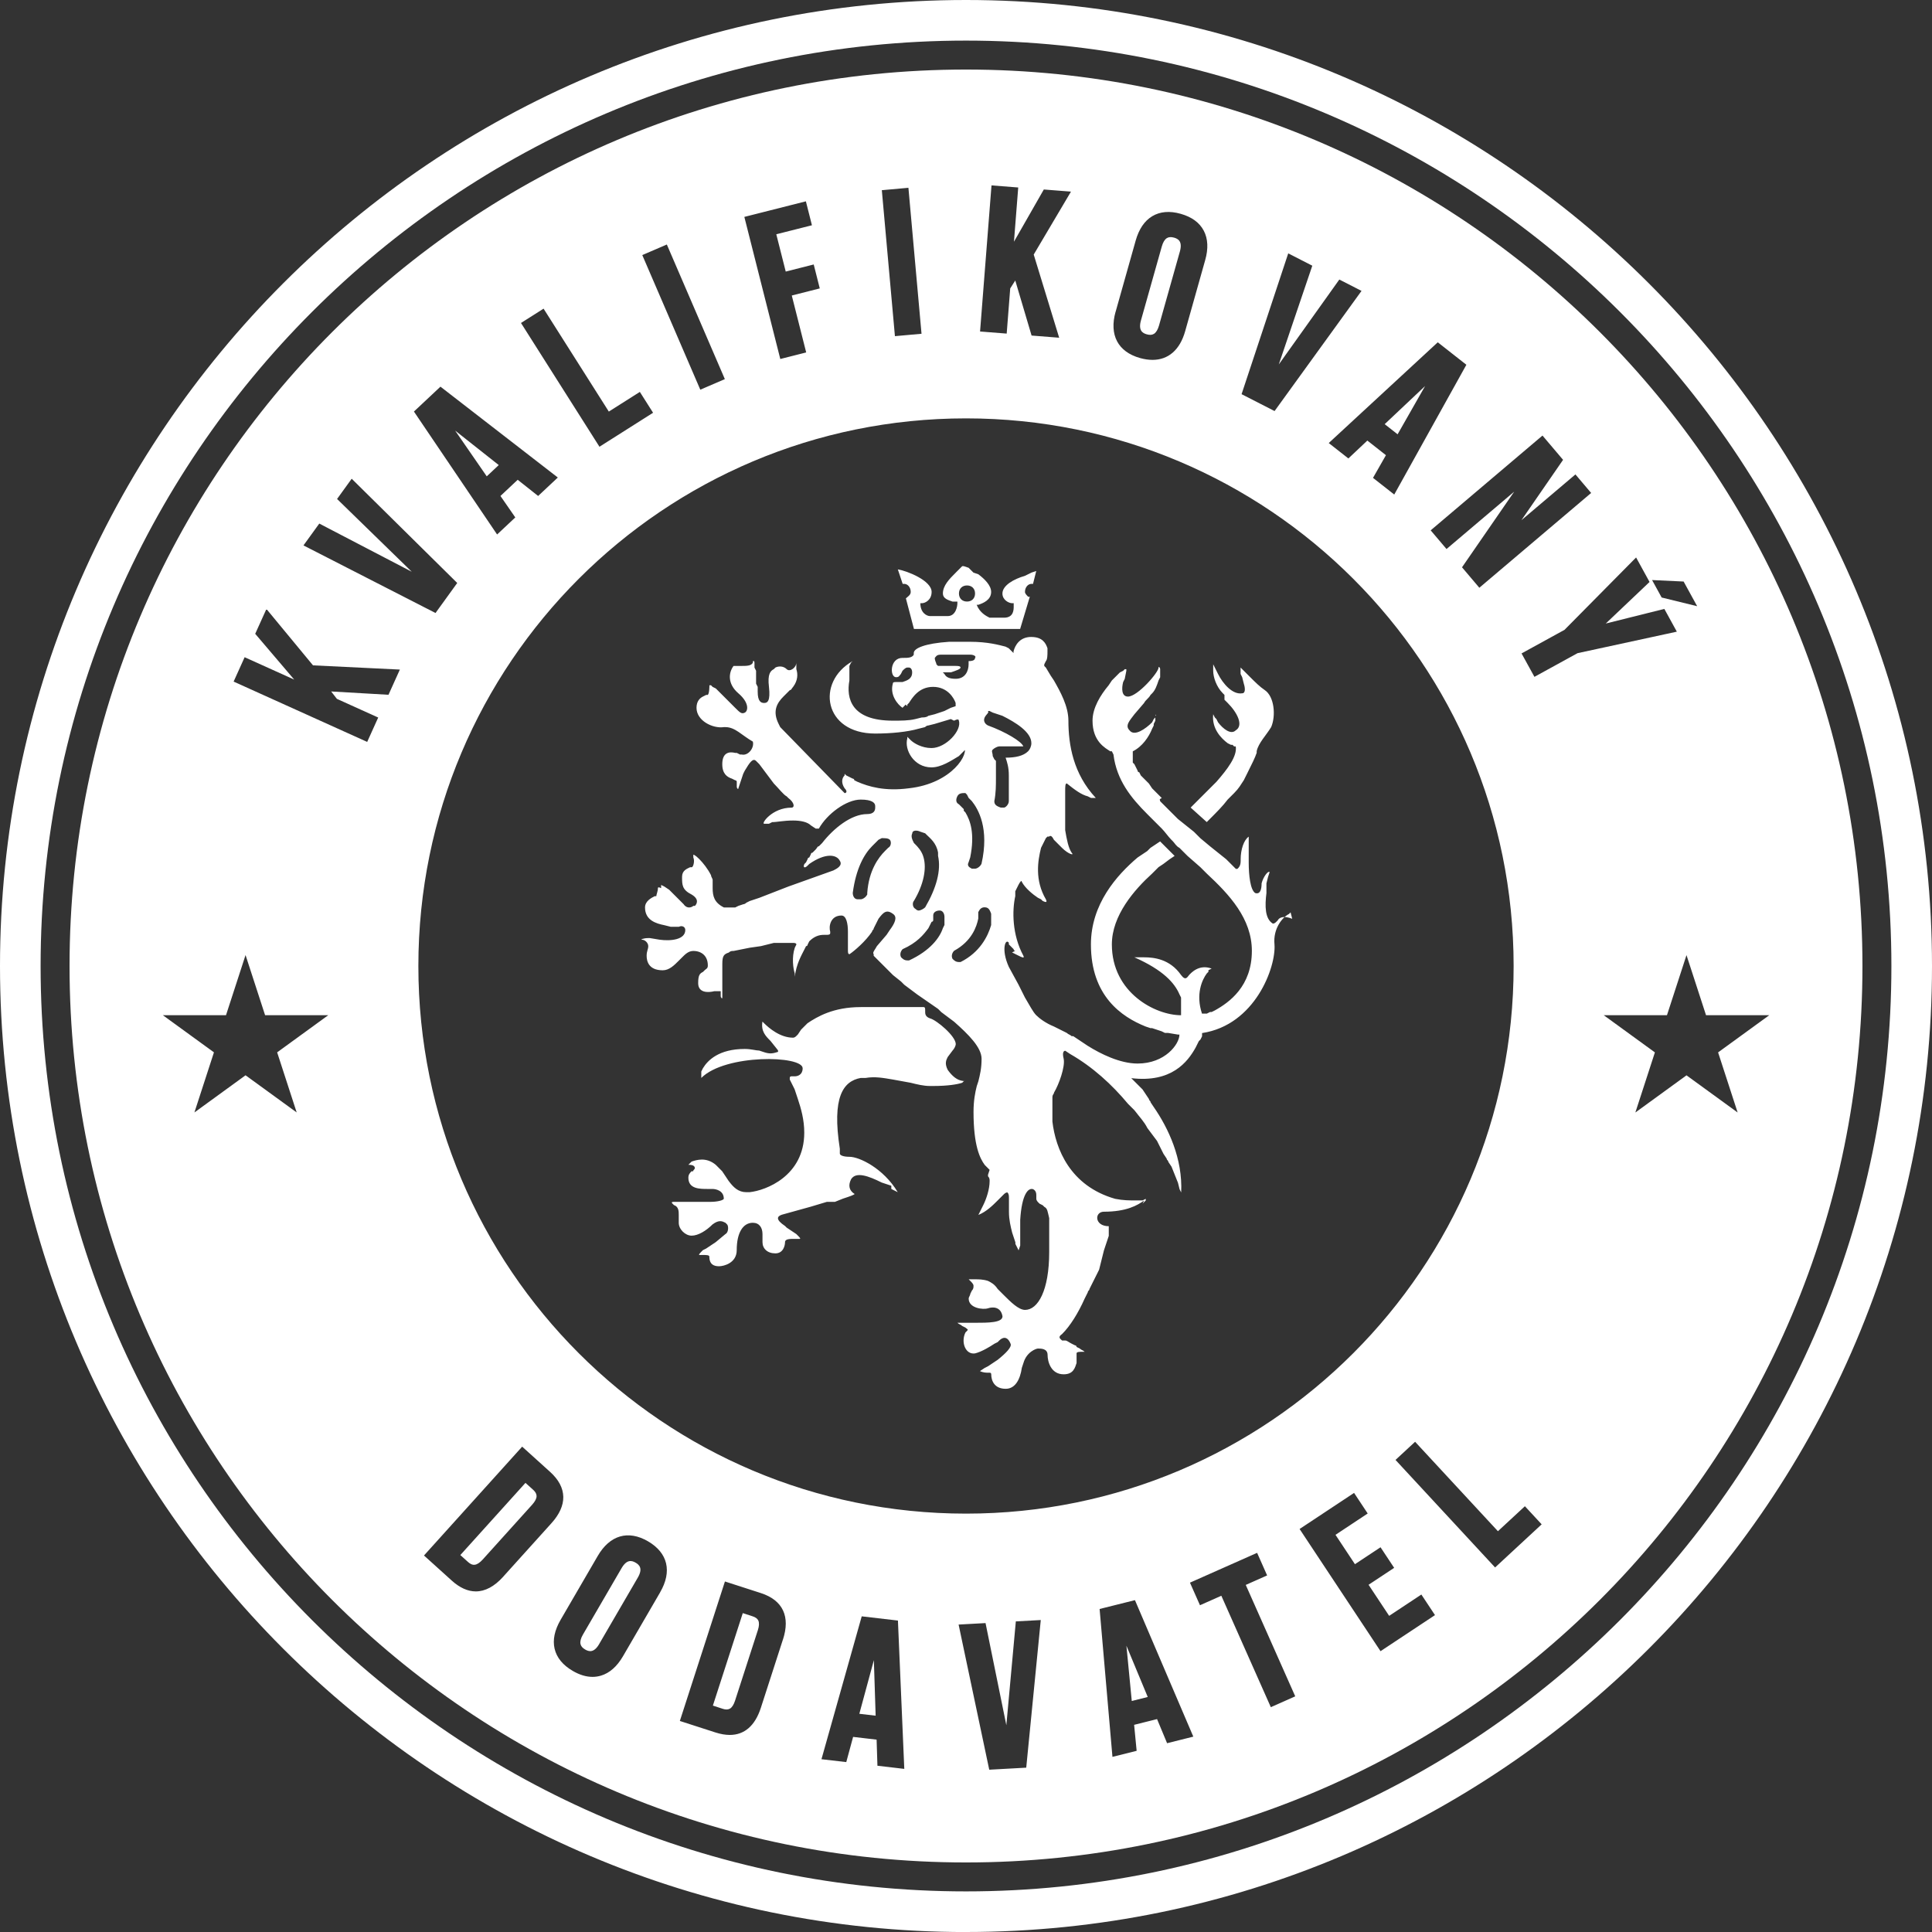 <?xml version="1.0" encoding="UTF-8"?>
<svg id="Vrstva_2" data-name="Vrstva 2" xmlns="http://www.w3.org/2000/svg" viewBox="0 0 443.92 443.93">
  <rect x="0" y="0" width="443.92" height="443.93" fill="#333333" stroke="none"/>
  <defs>
    <style>
      .cls-1 {
        fill: #fff;
      }
    </style>
  </defs>
  <g id="Layer_1" data-name="Layer 1">
    <g>
      <path class="cls-1" d="M221.96,443.93C99.57,443.93,0,344.35,0,221.96S99.57,0,221.96,0s221.96,99.57,221.96,221.96-99.57,221.96-221.96,221.96ZM221.96,9.33C104.72,9.33,9.33,104.72,9.33,221.96s95.39,212.63,212.63,212.63,212.63-95.39,212.63-212.63S339.21,9.33,221.96,9.33Z"/>
      <polygon class="cls-1" points="114.6 106.86 104.58 98.94 111.84 109.45 114.6 106.86"/>
      <path class="cls-1" d="M263.5,76.82c.69.2,1.23.15,1.66-.12.49-.31.88-.96,1.15-1.91l4.79-16.99c.65-2.32-.37-2.93-1.34-3.2-.69-.19-1.23-.15-1.66.12-.49.31-.88.96-1.15,1.91l-4.79,16.99c-.65,2.32.37,2.93,1.34,3.2Z"/>
      <polygon class="cls-1" points="318.16 97.46 321.13 99.79 327.45 88.7 318.16 97.46"/>
      <path class="cls-1" d="M166.07,392.64c.68.22,1.21.2,1.64-.04.49-.28.89-.91,1.19-1.85l5.23-16.17c.31-.94.34-1.68.12-2.2-.2-.45-.63-.77-1.3-.99l-2.28-.74-6.87,21.25,2.28.74Z"/>
      <polygon class="cls-1" points="197.45 393.78 201.2 394.22 200.79 381.46 197.45 393.78"/>
      <path class="cls-1" d="M120.73,340.73l-14.96,16.58,1.78,1.6c.53.48,1.02.69,1.51.63.56-.06,1.18-.46,1.85-1.2l11.38-12.62c.66-.74,1-1.4,1-1.96,0-.49-.25-.96-.78-1.44l-1.78-1.6Z"/>
      <polygon class="cls-1" points="263.72 389.92 258.82 378.14 260.05 390.84 263.72 389.92"/>
      <path class="cls-1" d="M137.68,377.74l8.87-15.25c1.21-2.08.37-2.93-.5-3.43-.87-.51-2.02-.82-3.23,1.26l-8.87,15.25c-.5.86-.69,1.58-.57,2.16.1.5.45.92,1.07,1.28.87.51,2.02.82,3.23-1.26Z"/>
      <path class="cls-1" d="M236.98,146.36c2.59,0,3.33,1.48,3.7,2.59v.74c0,.74,0,1.85-.37,2.22l-.37.74v.37h0l.37.37h0l1.11,1.85h0l.74,1.11c1.48,2.59,3.33,5.92,3.33,9.24,0,5.55,1.11,12.2,6.29,17.75h-1.11l-.74-.37c-1.48-.37-2.96-1.48-4.81-2.96-.37,0-.37.74-.37,1.85v1.11h0v1.11h0v6.66c.37,2.22.74,4.07,1.48,5.18.74.74-.74.37-2.22-1.11l-.74-.74h0l-1.11-1.11c-.37-.74-.74-1.11-1.11-.74h-.37l-.37.37h0l-.37.74h0l-.37.74h0l-.37.74c-.74,2.96-1.48,7.4,1.11,11.83.37.74,0,.74-.74.37l-.37-.37h0l-.74-.37c-1.11-.74-2.96-2.22-3.7-3.7,0-.37-.37,0-.74.74l-.37.74h0l-.37.74h0v1.11c-.74,3.33-.74,8.87,1.85,13.68.37.74-.37.37-1.11,0l-.74-.37h0l-.74-.37h0l.74-.37s-.37,0-.37-.37l-.37-.37-.74-.74v-.37c-.74-1.11-1.85,1.48,0,5.55l2.22,4.07h0l.74,1.48h0l.74,1.48c1.11,1.85,1.85,3.33,2.59,4.07.74.74,2.22,1.85,4.07,2.59l2.96,1.48c.37.37.74.37,1.11.74h.37l2.22,1.48h0l1.11.74c2.96,1.85,7.4,4.07,11.46,4.07,6.29,0,9.61-4.44,9.61-6.66h-.37l-2.22-.37h-.74l-.74-.37h0l-1.11-.37h0l-1.11-.37h-.37l-1.11-.37c-5.55-2.22-12.57-7.03-12.57-18.86,0-9.24,5.92-15.9,10.72-19.97l1.11-.74h0l1.11-.74h0l.74-.74h0l1.11-.74h0l1.11-.74,3.33,3.33-1.11.74h0l-1.48,1.11h0l-1.11.74-.37.37-1.11,1.11c-4.07,3.7-9.24,9.61-9.24,16.27,0,11.09,9.98,16.27,15.9,16.27v-.37h0v-.37h0v-.37h0v-.37h0v-1.11h0v-1.48l-.37-.74c-1.11-2.59-3.7-5.55-10.35-8.5h2.22c2.22,0,5.92.37,8.5,4.07,1.11,1.48,1.48.37,1.85,0s2.22-2.59,5.18-1.48h0l-.74.37v.37l-.37.37c-1.11,1.48-2.59,4.81-1.11,9.24h1.11l.74-.37h.37l.74-.37c3.33-1.85,8.5-5.55,8.5-13.68,0-7.4-5.18-12.94-10.35-17.75l-1.48-1.48h0l-2.96-2.59q-.37-.37-.74-.74l-1.11-1.11c-.74-.37-1.11-1.11-1.48-1.48l-.37-.37c-.74-.74-1.48-1.85-2.22-2.59l-3.33-3.33c-3.7-3.7-7.03-7.76-7.76-13.68l-.37-.74h-.37c-1.11-.74-4.07-2.22-4.07-7.03,0-2.96,1.85-5.92,3.7-8.13l.74-1.11h0l.74-.74.37-.37.74-.74h0l.74-.37h0l.37-.37h.37v.37l-.37,1.85h0l-.37.74c-.37,1.48-.37,3.33,1.11,3.33,2.22,0,7.03-5.55,7.03-6.66,0-.37.37,0,.37.37v.37h0v.74h0v.74h0l-.37.74c-.37,1.11-.74,2.22-1.48,2.96l-.37.37c-.37.74-1.11,1.11-1.48,1.85l-2.22,2.59c-1.11,1.48-2.22,2.59-1.11,3.7,1.11,1.48,3.7-.37,5.18-1.85l.37-.74.37-.37v-.37c0-.37.37-.37,0,0v.37h0v.74h0l-.37.74v.37l-.37.74c-.74,1.85-2.22,4.07-4.44,5.18h0v.37h0v.37h0v.37h0v.37h0v.37h0v.37h0v.37h0l.37.37h0l.37.74h0l.37.74s0,.37.37.37l.37.74h0l.74.74h0l.74.74.37.37.74,1.11h0l1.11,1.11h0l1.11,1.11c-.74.37-.37.37-.37.74l1.11,1.11h0l1.48,1.48h0l1.48,1.48h0l1.85,1.48h0l1.85,1.48h0l1.48,1.48h0l2.22,1.85h0l1.85,1.48h0l1.85,1.48h0l1.85,1.85h0l.37.37h.37c.37-.37.74-.74.74-1.85v-.37c0-2.22.74-4.44,1.85-5.18v1.48h0v1.11h0v1.85h0v1.48c0,2.96.37,6.29,1.48,7.03,1.11.37,1.48-.74,1.48-2.22.37-1.48,1.48-2.96,1.85-2.59l-.37,1.11h0l-.37,1.48h0v1.11h0v1.11c-.37,2.96-.37,5.92,1.48,7.03q.37,0,.74-.37l.37-.37c.37-.74,1.48-1.11,3.33-.37l-.37-1.48h0l-.37.37c-1.48.74-3.7,3.33-3.33,7.03.37,5.18-4.44,18.49-16.64,20.34v.37h0v.37h0l-.37.74h0l-.37.37h0l-.37.74h0l-.37.74c-1.85,3.33-5.55,8.13-14.79,7.03l.74.74h0l.74.74h0l1.11,1.11h0l.74,1.11h0l.74,1.11c0,.37.37.37.37.74l.74,1.11c3.33,4.81,6.66,11.83,6.29,19.6l-.37-.74h0l-.37-1.48h0l-.74-1.85h0l-.74-1.85h0l-.74-1.11c0-.37-.37-.37-.37-.74l-.74-1.11h0l-.74-1.48h0l-.74-1.48h0l-1.11-1.48h0l-1.11-1.48c-.74-1.48-1.85-2.59-2.96-4.07l-1.48-1.48c-3.7-4.44-8.13-8.5-13.31-11.46l-1.11-.74h0c-.37,0-.74.37-.37,1.85.37,1.85-1.11,5.92-2.22,7.76,0,.37-.37.37-.37,1.11v1.85h0v2.59h0v1.11c.74,6.29,4.07,14.79,14.42,17.75,1.85.37,3.33.37,4.81.37h1.48l.74-.37h0v.37h0l-.37.37h0l-.37.37h0l.37-.74c-1.48,1.11-4.07,2.59-9.24,2.59-2.22,0-2.22,3.33,1.11,3.33v1.11h0v1.11l-.37,1.11h0l-.74,2.22h0l-.37,1.48h0l-.37,1.48h0l-.37,1.48h0l-.74,1.48h0l-.74,1.48h0l-.74,1.48c0,.37-.37.37-.37.74l-.74,1.48c-1.48,3.33-3.33,6.29-5.18,8.13-1.11.74-.37,1.11,0,1.48h.74c.37,0,.74.37,1.48.74l.74.37s.37,0,.37.37l.74.37c.37.37.74.37,1.11.74h-.37c-.74,0-1.48,0-1.48.37h0v2.22c-.37,1.11-.74,2.59-2.96,2.59-2.96,0-3.7-2.96-3.7-4.44s-1.48-1.48-2.22-1.48c-.37,0-2.59.74-3.33,3.33l-.37,1.11c-.37,2.59-1.48,4.81-3.7,4.81-2.59,0-3.33-1.85-3.33-3.33q0-.37-.37-.37h-.37c-.37,0-1.11,0-1.85-.37l1.11-.74h0l.74-.37h0l1.11-.74h0l1.11-.74c1.85-1.48,3.33-2.96,2.96-3.7-.74-1.85-1.85-1.48-2.59-.74h0l-.37.37h0l-.74.37c-1.11.74-2.96,1.85-4.44,2.22-2.22.37-3.33-2.59-2.22-4.81l.37-.37c.37-.37,0-.37-.37-.74l-.74-.37c-.37-.37-.74-.37-1.11-.74h4.07c2.96,0,6.29,0,6.29-1.48-.37-2.22-2.22-2.22-3.33-1.85-1.11.37-4.44,0-4.44-2.22,0-.37.37-.74.37-1.11l.37-.74c.37-.37.37-.74.37-1.11s-.37-.74-.74-1.11l-.37-.37h1.48c.74,0,1.85,0,2.96.37.74.37,1.48.74,2.22,1.85l1.48,1.48c1.48,1.48,3.33,3.33,4.81,3.33,2.96,0,5.55-4.44,5.55-13.31v-3.33h0v-1.48h0v-1.11h0v-1.11h0v-.74c-.37-1.48-.37-2.22-1.11-2.59l-.37-.37h0l-.74-.37h0l-.37-.37h0s-.37-.37-.37-.74v-.74c0-.37,0-1.11-.74-1.48-1.11-.37-2.59,1.11-2.96,7.03v4.07h0v1.85h0l-.37,1.11h0l-.37-.74h0l-.37-.74v-.37l-.37-1.11h0l-.37-1.11c-.37-1.48-.74-2.96-.74-4.81v-2.96c0-.74,0-1.11-.37-1.48,0,0-.37,0-.74.37l-.37.37h0l-1.11,1.11c-1.11,1.11-2.59,2.59-4.44,3.33l.37-.74h0l.37-.74h0l.37-.74c.74-1.48,1.48-3.7,1.48-5.55,0-.37,0-.74-.37-1.11v-.37h0l.37-1.11h0l-.74-.74h0l-.37-.37c-1.11-1.48-2.59-4.44-2.59-12.2,0-2.59.37-4.44.74-5.92l.37-1.11c.37-1.48.74-2.96.74-5.18,0-2.59-2.96-5.55-6.29-8.5l-1.48-1.11h0l-1.48-1.11h0l-.74-.74h0l-4.81-3.33h0l-1.48-1.11h0l-1.48-1.11-.74-.74-1.85-1.48h0l-1.11-1.11h0l-1.11-1.11h0l-1.11-1.11h0l-.74-.74h0l-.37-.37v-.37c-.37-.37.37-1.11.74-1.85l2.22-2.59h0l.74-1.11c1.11-1.48,1.85-2.96.74-3.7-1.48-1.11-2.22-.37-3.33,1.11l-.37.74h0l-.74,1.48c0,.37-.37.37-.37.74-1.48,2.22-4.07,4.44-5.18,5.18-.37,0-.37-.37-.37-1.11v-2.96h0v-1.11c0-1.85-.37-3.7-1.48-3.7-2.59,0-2.96,2.59-2.59,3.7v.37q0,.37-.74.37h-.74c-1.11,0-2.22.37-3.33,1.48l-.37.74s0,.37-.37.37l-.37.74c-.74,1.48-1.85,3.33-2.22,6.29v-.37h0v-.37c-.37-1.11-.74-3.7,0-5.92l.37-.74q0-.37-.74-.37h-4.44l-1.48.37h0l-1.48.37h0l-2.59.37h0l-3.7.74c-.37,0-.74,0-1.11.37-1.11.37-1.48.74-1.48,2.59v1.48h0v1.48h0v4.81c0,.37-.37,0-.37-.37v-.37h0v-.37h0v-.37h-1.48c-1.48.37-3.7.37-3.7-1.85,0-1.85.37-2.22,1.11-2.59l.37-.37c.37-.37.74-.37.74-1.11,0-2.22-1.48-3.33-3.33-3.33-1.11,0-1.85.74-2.59,1.48l-.74.74c-1.11,1.11-2.22,2.22-3.7,2.22-3.33,0-3.7-2.22-3.7-3.33s.37-1.48.37-2.22-.74-1.48-1.48-1.48c-.37,0,.37-.37,1.48-.37h.37l2.22.37c2.59.37,5.92,0,5.92-2.22,0-.74-.74-1.11-1.48-.74h-1.85l-1.48-.37c-1.85-.37-4.44-1.11-4.44-4.07,0-1.48,1.48-2.22,2.22-2.59h.37c0-.37.37-1.11.37-1.85q0-.37.74,0v-.74h0l.74.37h0l1.11.74h0l1.48,1.48h0l1.11,1.11h0l.37.37.37.37c.74,1.11,1.85.74,2.22.37h.37c.37-.37,1.11-1.48-.74-2.59-2.22-1.11-2.22-2.22-2.22-4.07,0-1.48,1.11-1.85,1.85-2.22h.37c.37,0,.74-1.48.37-2.22v-.37c-.37-1.11,2.59,1.48,4.07,4.44,0,.37.37.74.37,1.11v1.85c0,1.85.37,3.33,2.59,4.44h2.59l.74-.37h0l1.11-.37s.37,0,.74-.37l.74-.37h0l2.22-.74h0l6.66-2.59h0l10.35-3.7c.74-.37,2.22-1.11,1.48-2.22-.74-1.48-3.33-1.85-7.03.74l-.37.37c-.74.74-1.11.37-.74-.37l.37-.37h0l.37-.74s0-.37.37-.37l.37-.74s0-.37.37-.37l.74-.74c.37-.37.37-.74.74-.74l.74-.74c2.59-3.33,6.66-6.66,10.35-6.66,1.48,0,1.85-.74,1.85-1.48v-.37c0-.74-.74-1.48-3.33-1.48-3.33,0-7.76,3.33-9.61,6.66h-.74l-1.11-.74c-.74-.74-2.22-1.11-4.07-1.11-2.22,0-3.7.37-4.81.37l-.74.37h-1.11c-.74,0,1.85-3.7,6.29-3.7.74,0,.74-1.11-.74-2.22l-.37-.37c-.74-.37-1.85-1.85-2.96-2.96l-1.11-1.48h0l-2.22-2.96-.74-.74c-.74-.74-1.48.37-2.59,2.22l-.37.74h0l-.37,1.11h0l-.37,1.11h0l-.37,1.11c0,.37-.37,0-.37-.37v-.37h0v-.74c0-.37-.37-.37-.37-.37l-.74-.37c-1.11-.37-2.22-1.11-2.22-3.33,0-2.59,1.48-2.96,2.96-2.59h.37l.74.37h.37c1.48.37,2.96-1.48,2.59-2.96-2.59-1.48-4.07-3.33-6.29-3.33h-.37c-2.59.37-6.29-1.48-6.29-4.44,0-1.48.74-2.22,1.48-2.59l.74-.37h.37c.37-.37.37-1.85.37-2.22h.37l.37.37h0l.74.37h0l.74.74h0l.74.74.37.37.74.74.74.74,1.11,1.11c1.11,1.11,1.48,1.48,2.22,1.11.74-.37,1.11-2.22-1.48-4.44-2.59-2.22-2.22-4.81-1.11-6.29h1.85c1.11,0,2.22,0,2.59-.74,0-.74.37-.37.37,0v.37h0v.74h0l.37.74h0v1.48h0v1.48h0l.37.74v1.11c0,2.22.74,2.59,1.48,2.59s1.48-.37,1.11-3.7c-.37-2.96.37-3.7,1.11-4.07l.37-.37h0c.74-.37,1.85-.37,2.59.37.74.74,2.22-.37,2.22-1.48v.37h0v.37h0v.74c.37,1.11.37,2.59-.74,4.07-.37.37-.37.74-.74.74l-1.48,1.48c-1.48,1.48-2.59,3.33-1.11,6.29l.37.74,14.79,15.16h0c.37,0,.74-.37,0-1.11-.74-1.11-.74-2.22,0-2.96v-.37l.37.37h0l.74.37h0l.74.37s.37,0,.37.37l.74.37c2.59,1.11,6.29,2.22,11.83,1.48,9.98-1.11,14.05-8.13,12.57-9.61l.74.37h0l-.74.74-.37.37-.74.74c-1.85,1.11-4.07,2.59-6.29,2.59-4.07,0-6.29-4.07-5.55-6.66v-.37l.37.37h0l.37.37c.74.74,2.59,1.85,4.81,1.85,3.33,0,7.03-4.07,6.29-6.29,0-.37-.37-.37-1.11,0l-.74-.37h0l-3.7,1.11h0l-1.48.37q-.37,0-.74.37l-1.48.37c-2.59.74-6.29,1.11-9.98,1.11-11.83,0-13.68-11.83-5.18-16.64l-.37.37h0l-.37.74h0v.37h0v.74h0v.74h0v.74h0v.74c-.74,4.07.37,9.24,9.98,9.24,1.85,0,3.7,0,5.18-.37l1.48-.37c.37,0,1.11,0,1.48-.37l1.48-.37h0l1.11-.37h0l1.11-.37h0l.74-.37h0l.74-.37h0l1.11-.37h0v-.37h0v-.37c-.37-1.11-1.85-3.7-5.18-3.7s-4.81,2.59-5.55,3.7l-.37.37h0v.37h0l-.37-.37h0l-.74.74c-1.11-.74-2.96-2.96-2.22-5.55,0-.37.37-.37.74-.37h1.48c1.11-.37,2.22-.74,2.22-2.22,0-.74-.37-1.11-.74-1.11h-.37c-.37,0-.74.37-1.11.74l-.37.74c-.37.37-.37.74-1.11.74-1.48,0-1.48-4.44,1.48-4.44h.37c.74,0,1.85,0,2.22-.74v-.37c0-1.11,2.59-2.22,8.13-2.59h4.81c4.07,0,6.66.74,8.13,1.11l.74.37h0l.37.37h0l.37.37h0l.37.37h0v-.37c.37-1.48,1.48-3.33,4.07-3.33ZM197.79,231.4h14.42c.37,0,.37.37.37.74v.37c0,.37,0,1.11,1.11,1.48,1.48.37,5.92,4.07,5.92,5.92,0,.37-.37,1.11-.74,1.48l-1.11,1.48c-.37.74-.74,1.48,0,2.96,1.85,2.59,3.33,2.59,4.44,2.59h-.74l-.37.37c-1.11.37-3.33.74-6.66.74h-.74c-1.48,0-2.96-.37-4.44-.74l-4.07-.74c-2.22-.37-4.07-.74-6.29-.37h-1.11c-4.07.74-6.66,4.44-4.81,16.27v1.11h0c0,.37.74.74,2.22.74,2.22,0,7.76,2.59,11.09,8.13l-1.48-.74h0v-.74h0l-1.11-.37h0l-1.11-.37c-2.96-1.48-5.92-2.59-7.03-.74-.74,1.48-.37,2.59.74,3.33.37,0-.37.37-1.48.74l-1.11.37h0l-1.85.74h-1.85s-3.7,1.11-3.7,1.11h0l-6.66,1.85c-1.11.37-1.48,1.11.74,2.59l.37.37h0l1.11.74h0l1.11.74h0l.37.37c.37.37.74.74.37.74h-1.11c-1.11,0-2.22,0-2.22.74s-.37,2.59-2.22,2.59-2.96-1.11-2.96-2.59v-1.11h0v-.74c0-1.48-.74-2.59-2.22-2.59-2.22,0-3.7,2.22-3.7,6.29,0,2.96-2.96,3.7-4.07,3.7s-2.22-.37-2.22-2.22c0-.37-.74-.37-1.48-.37h-.74c-.37,0,0-.37.74-1.11l.74-.37h0l1.11-.74h0l1.11-.74h0l2.22-1.85h0c.74-.37.74-1.85.37-2.22l-.37-.37c-.74-.37-1.48-.74-2.96.37-1.48,1.48-3.33,2.59-4.81,2.59s-2.96-1.48-2.96-2.96v-.37h0v-1.48c0-.74,0-1.85-1.11-2.22l-.37-.37q-.37-.37.37-.37h8.5c1.48,0,2.96-.37,2.96-.74,0-1.85-1.85-2.22-2.59-2.22h-1.11c-1.85,0-4.44,0-4.44-2.59,0-.74.37-1.11.74-1.48h.37c0-.37.37-.37.37-.74,0-.74-1.11-.74-1.48-.74h0l.37-.37h0l.37-.37c1.11-.37,3.33-1.11,5.55.74.37.37,1.11,1.11,1.48,1.48l.74,1.11h0l.74,1.11c1.11,1.48,2.22,2.59,4.07,2.59h.74c3.7-.37,12.57-3.7,12.57-13.68,0-2.96-.74-5.55-1.48-7.76l-.37-1.11h0l-.37-1.11h0l-1.11-2.22v-.37q0-.37.37-.37h.74c.74,0,1.85-.37,1.85-1.85,0-2.96-17.75-3.33-23.29,2.22v-.37h0v-.37h0v-.74l.37-.74c1.11-1.85,3.7-4.44,9.61-4.44,1.48,0,2.59.37,3.33.37l1.11.37c1.11.37,1.85.37,2.96,0,.37,0,.37-.37,0-.74l-1.48-1.85c-1.11-1.11-2.22-2.22-1.85-4.44l.37.37c1.11,1.11,3.7,3.33,6.66,3.33q.37,0,.74-.37l.37-.37h0l.74-1.11h0l.74-.74h0l.74-.74c2.22-1.48,5.92-3.7,12.2-3.7ZM215.91,209.21c-.74,0-1.48.37-1.48,1.11v.37h0v.37h0v.37s0,.37-.37.37l-.37.74h0l-.37.74c-1.11,1.48-2.59,3.33-5.92,4.81-.37.37-.74,1.11-.37,1.85.37.37.74.74,1.48.74h.37c4.81-2.22,7.03-5.18,7.76-7.4l.37-.74v-.74h0v-.74h0v-.37h0c0-.74-.37-1.48-1.11-1.48ZM226.26,208.47h0c-.74,0-1.11.37-1.48,1.11v.74h0v.37h0v.37c-.37,1.85-1.48,5.18-5.55,7.4-.37.37-.74,1.11-.37,1.85.37.37.74.74,1.48.74h.37c4.44-2.22,6.29-5.92,7.03-8.5v-1.85h0v-.37h0v-.37h0c-.37-1.11-.74-1.48-1.48-1.48ZM209.62,191.47c-.37.74,0,1.48.37,2.22l.37.37c.37.37,1.48,1.48,1.85,2.96.74,2.59,0,6.29-2.22,9.98-.37.37-.37,1.48.37,1.85q.37.37.74.37c.37,0,1.11-.37,1.48-.74,2.59-4.44,3.7-8.5,2.96-11.83v-.74c-.37-2.22-1.85-3.33-2.59-4.07l-.37-.37h0l-1.11-.37h0c-.74-.37-1.85-.37-1.85.37ZM202.6,192.58l-.74.37h0l-.37.37h0l-.37.37h0l-.74.74c-1.85,1.85-3.7,5.18-4.44,10.72,0,.74.37,1.48,1.11,1.48h.74c.37,0,1.11-.37,1.48-1.11v-.37c.37-5.18,2.59-8.13,4.07-9.61l.37-.37h0l.37-.37h0c.74-.37.74-1.48.37-1.85-.37-.37-1.11-.37-1.85-.37ZM219.97,182.96c-.37.74-.37,1.48.37,1.85l.37.37h0l.37.37h0l.37.37v.37l.37.37c1.11,1.85,2.22,4.81,1.11,10.35l-.37,1.11c-.37.74,0,1.11.74,1.48h.74c.37,0,1.11-.37,1.48-1.11,1.85-8.13-.74-12.57-2.22-14.42l-.37-.37h0l-.37-.37h0l-.37-.74h0l-.37-.37h0c-.74,0-1.48,0-1.85.74ZM278.76,152.64h0l.74,1.48h0l.37.74c1.11,2.22,3.33,4.81,5.55,4.44.74,0,.74-1.11.37-2.22l-.37-1.48h0l-.37-.74h0v-1.48l.74.74h0l.74.74h0l.74.74c1.11,1.11,2.22,2.22,3.33,2.96,2.22,1.48,2.59,5.92,1.48,8.5-1.11,1.85-2.96,3.7-3.33,5.55v.37c-.37,1.11-1.11,2.59-2.22,4.81l-.74,1.48c-.74,1.11-1.11,1.85-2.22,2.96l-1.48,1.48c-1.11,1.48-2.59,2.96-4.07,4.44l-.74.74-3.7-3.33,1.11-1.11h0l1.11-1.11h0l1.11-1.11.37-.37,1.11-1.11h0l1.11-1.11c2.59-2.96,4.81-5.92,4.44-8.13h-.37l-.37-.37h-.37l-.74-.37c-1.48-1.11-3.7-3.33-3.33-6.66l.37.74.37.37.37.74c1.11,1.48,2.96,2.96,4.07,1.85,1.85-1.11.37-4.07-1.85-6.29l-.74-.74h0v-1.11s-.37-.37-.37-.37c-1.48-1.48-2.22-3.7-2.22-5.18v-.74h0v-.74h0ZM226.26,164.84c-.37.74,0,1.48.74,1.85,4.07,1.48,7.76,3.7,8.13,4.81h-5.55c-.37,0-1.11.37-1.48.74-.37.37,0,.74,0,1.48l.37.74h0l.37.37h0v4.07c0,1.48,0,3.33-.37,5.18,0,.74.37,1.11,1.48,1.48h.74c.37,0,1.11-.74,1.11-1.48v-5.92c0-1.85-.37-2.96-.74-4.07,2.22,0,4.07-.37,5.18-1.48.37-.37.74-1.11.74-1.85,0-2.59-3.7-4.81-6.66-6.29l-1.11-.37h0l-1.11-.37h0l-.74-.37h-.37c.37.37-.37.74-.74,1.48ZM222.93,150.42h-6.66c-1.11,0-1.11.37-1.48.74h0c0,.74.37,1.11.37,1.48l.37.37h4.07c.37,0,1.11,0,1.11.37s-1.11.74-2.22,1.11h-1.85l.37.37c.37.74,1.11,1.11,2.59,1.11,2.22,0,2.96-1.85,2.96-3.33v-.37h0v-.37h0c.37,0,1.48,0,1.48-.74.37-.37-.37-.74-1.11-.74h0ZM221.45,130.09h0l1.11.37h0l.74.74.37.37,1.11.37c1.48,1.11,2.96,2.59,2.96,4.07,0,1.85-1.85,2.59-2.96,2.96h-.37c.74,1.85,2.22,2.59,2.96,2.96h3.33c2.22,0,2.22-1.85,2.22-2.59v-.74h-.37c-.74,0-2.22-.74-2.22-2.22,0-1.85,2.59-3.33,5.18-4.07l.74-.37h0l.74-.37h0l1.11-.37-.74,2.96h-.37c-.74,0-1.48.74-1.48,1.85,0,.37.37.74.74,1.11h.37l-2.22,7.4h-24.4l-1.85-7.03c.37-.37,1.11-.74,1.11-1.48,0-1.11-.74-1.85-1.48-1.85h-.37l-1.11-3.33c2.22.37,7.76,2.59,7.76,5.18,0,1.85-1.48,2.59-2.22,2.59h-.37c0,2.22,1.48,2.96,2.22,2.96h4.07c1.85,0,2.22-2.22,2.22-2.96v-.37h-1.11c-1.11-.37-2.22-.74-2.22-1.85,0-1.85,1.48-3.33,2.96-4.81l.74-.74h0l.74-.74h.37ZM222.19,134.52c-1.11,0-1.85.74-1.85,1.85s.74,1.85,1.85,1.85,1.85-.74,1.85-1.85-.74-1.85-1.85-1.85Z"/>
      <path class="cls-1" d="M221.96,15.98C108.2,15.98,15.98,108.2,15.98,221.96s92.22,205.98,205.98,205.98,205.98-92.22,205.98-205.98S335.72,15.98,221.96,15.98ZM386.85,133.62l3.11,5.67-8.16-2-2.2-4.01,7.25.34ZM359.15,105.66l-9.57,13.87,12.41-10.52,3.61,4.26-25.69,21.78-3.98-4.7,11.99-17.38-15.55,13.18-3.64-4.29,25.69-21.78,4.74,5.59ZM336.93,83.82l-16.57,29.81-4.88-3.83,2.97-5.21-4.27-3.36-4.36,4.11-4.51-3.54.43-.4,24.62-22.75,6.58,5.17ZM296.01,58.22l5.52,2.83-7.7,22.69,13.91-19.51,5.1,2.61-19.98,27.61-7.58-3.88,10.72-32.35ZM256.34,71.63l4.61-16.36c.75-2.64,2.02-4.52,3.8-5.59,1.8-1.08,4.01-1.27,6.55-.55s4.33,2.03,5.3,3.89c.96,1.84,1.07,4.11.32,6.75l-4.61,16.36c-1.21,4.28-3.87,6.56-7.5,6.56-.9,0-1.85-.14-2.86-.42-5.08-1.43-7.12-5.31-5.62-10.64ZM227.84,42.6l6.12.48-.98,12.46,6.86-12,6.24.49-8.56,14.46,5.85,19.11-6.34-.5-3.75-12.65-1.16,1.82-.81,10.38-6.12-.48,2.63-33.58ZM208.73,43.15l3.01,33.54-6.11.55-3.01-33.54,6.12-.55ZM185.17,46.26l1.39,5.5-8.19,2.07,2.17,8.57,6.43-1.63,1.39,5.5-6.43,1.63,3.31,13.08-5.95,1.51-8.26-32.65,14.14-3.58ZM153.22,56.18l13.33,30.93-5.64,2.43-13.33-30.93,5.64-2.43ZM124.9,70.92l14.99,23.65,7.13-4.52,3.04,4.79-12.32,7.81-18.03-28.44,5.19-3.29ZM101.2,88.84l26.97,20.88-4.52,4.24-4.7-3.72-3.96,3.72,3.41,4.93-4.18,3.92-19.11-28.25,6.11-5.73ZM73.36,120.3l21.25,11.07-17.16-16.72,3.36-4.65,24.25,23.95-4.99,6.9-30.34-15.53,3.64-5.03ZM68.17,255.61l-11.75-8.54-11.75,8.54,4.49-13.81-11.75-8.54h14.52l4.49-13.81,4.49,13.81h14.52l-11.75,8.54,4.49,13.81ZM89.26,159.64l-13.17-.76,1.32,1.7,9.49,4.29-2.53,5.6-30.69-13.86,2.53-5.6,11.39,5.14-8.96-10.52,2.58-5.7,10.7,12.95,19.96.97-2.62,5.8ZM221.96,96.13c69.49,0,125.83,56.34,125.83,125.83s-56.34,125.83-125.83,125.83-125.83-56.34-125.83-125.83,56.34-125.83,125.83-125.83ZM115.62,362.29c-2.03,2.25-4.15,3.37-6.29,3.37-1.83,0-3.68-.82-5.51-2.47l-6.4-5.78,22.56-25.01,6.4,5.78c1.99,1.79,3.01,3.73,3.05,5.76.03,1.98-.89,4.03-2.74,6.07l-11.07,12.27ZM151.69,365.86l-8.54,14.69c-1.38,2.37-3.09,3.88-5.08,4.47-.62.18-1.26.28-1.92.28-1.46,0-2.99-.46-4.56-1.38-2.28-1.33-3.68-3.04-4.16-5.09-.47-2.02,0-4.25,1.37-6.62l8.54-14.69c2.78-4.79,7-6.02,11.55-3.37,4.56,2.65,5.58,6.92,2.79,11.71ZM179.9,376.7l-5.08,15.72c-1.33,4.11-3.77,6.22-7.14,6.22-1.01,0-2.09-.19-3.26-.56l-8.21-2.65,10.36-32.05,8.21,2.65c2.55.82,4.28,2.17,5.14,4.01.84,1.8.84,4.04-.01,6.66ZM201.61,405.71l-.19-5.99-5.4-.63-1.57,5.79-5.7-.66,9.25-32.83,8.32.97,1.46,34.08-6.16-.72ZM235.81,406.16l-8.51.47-7.04-33.35,6.19-.34,4.78,23.47,2.18-23.86,5.73-.31-3.34,33.92ZM268.16,400.53l-2.3-5.53-5.27,1.32.58,5.97-5.56,1.39-2.95-33.98,8.12-2.03,13.41,31.36-6.02,1.51ZM292,392.26l-11.37-25.6-4.91,2.18-2.3-5.19,15.43-6.85,2.3,5.19-4.91,2.18,11.37,25.6-5.61,2.49ZM317.21,379.4l-18.6-28.08,12.52-8.29,3.13,4.73-7.4,4.9,4.47,6.75,5.88-3.89,3.13,4.73-5.88,3.89,4.73,7.14,7.4-4.9,3.13,4.73-12.52,8.29ZM343.53,360.16l-22.88-24.71,4.5-4.17,19.03,20.55,6.2-5.74,3.85,4.16-10.7,9.91ZM362.44,150.1l-9.87,5.42-2.96-5.38,9.87-5.42,16.45-16.63,3.09,5.63-10.06,9.55,13.46-3.36,2.87,5.23-22.85,4.95ZM387.51,247.08l-11.75,8.54,4.49-13.81-11.75-8.54h14.52l4.49-13.81,4.49,13.81h14.52l-11.75,8.54,4.49,13.81-11.75-8.54Z"/>
    </g>
  </g>
</svg>